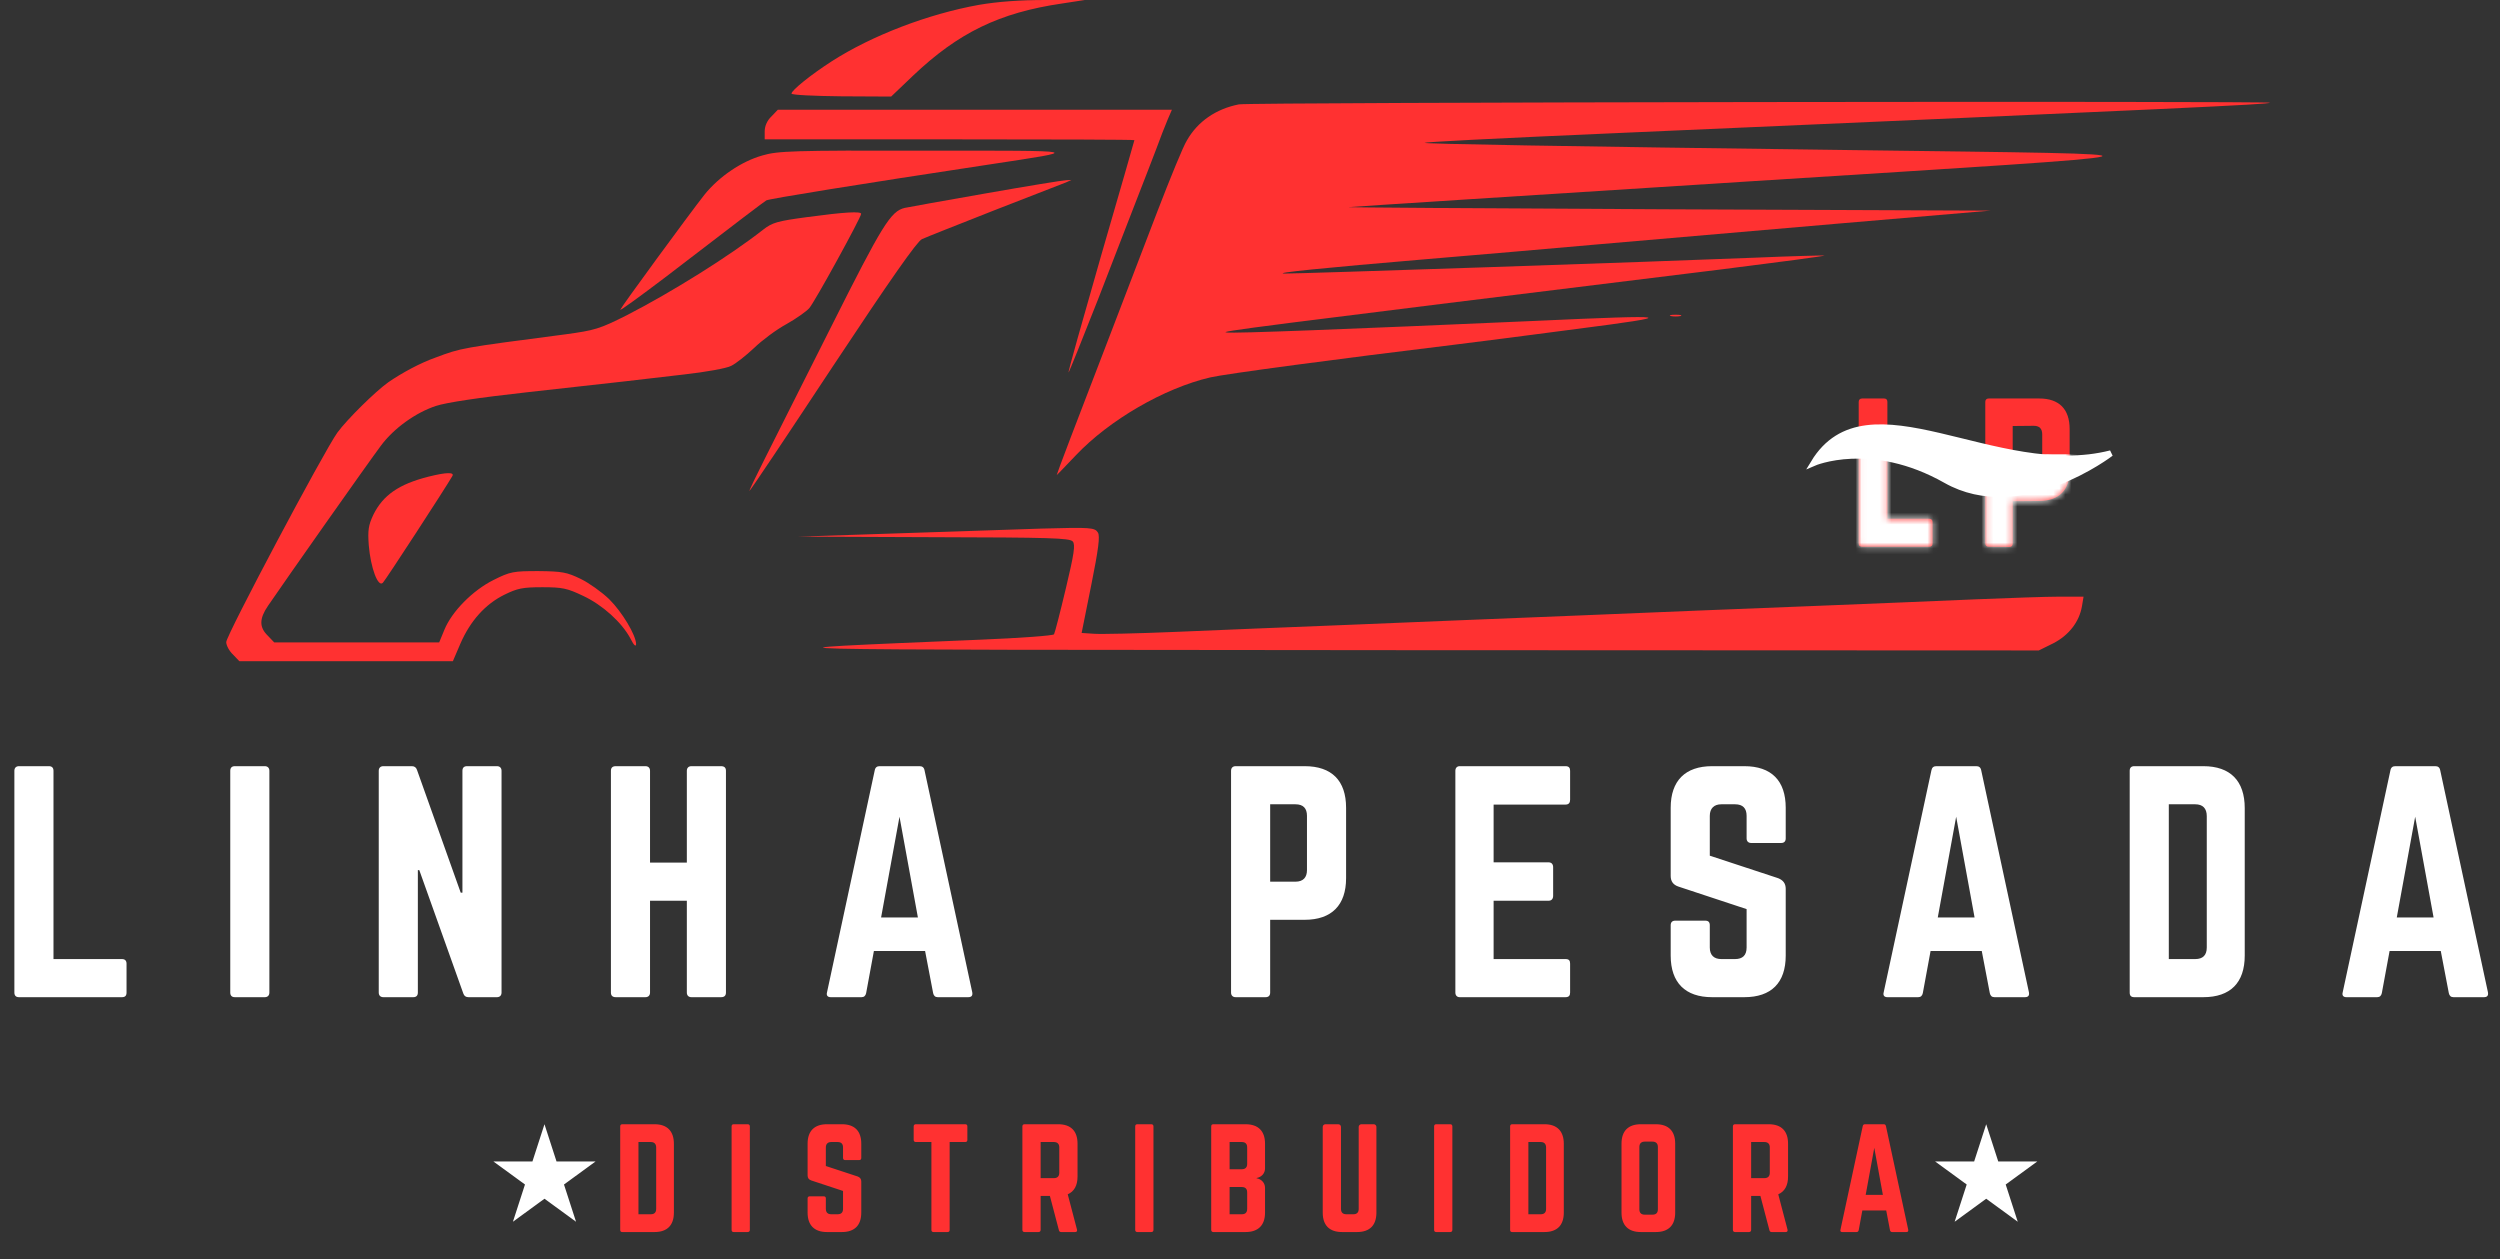 <svg width="417" height="210" viewBox="0 0 417 210" fill="none" xmlns="http://www.w3.org/2000/svg">
<rect x="0" y="0" width="417" height="210" fill="#333333" stroke="none"/>
<g clip-path="url(#clip0_13_87)">
<path d="M163.3 0.808C154.81 2.333 145.426 5.922 138.723 10.231C135.237 12.474 132.02 15.077 132.02 15.615C132.02 15.839 135.773 16.018 140.333 16.064L148.643 16.107L152.263 12.653C159.859 5.43 166.74 2.108 177.152 0.584L180.95 0H174.471C170.091 0 166.473 0.27 163.3 0.808Z" fill="#FF3131"/>
<path d="M206.645 17.41C202.801 18.172 199.764 20.28 197.976 23.421C197.35 24.408 195.16 29.792 193.015 35.357C190.87 40.92 187.341 50.207 185.106 55.997C179.655 70.13 176.259 79.058 176.259 79.239C176.259 79.283 177.688 77.802 179.476 75.918C185.061 70.041 194.178 64.746 201.864 62.952C204.321 62.368 223.536 59.811 242.393 57.522C245.475 57.162 254.726 55.951 262.948 54.875C280.329 52.632 279.527 52.451 255.976 53.529C224.341 54.919 205.928 55.638 204.634 55.459C203.115 55.324 207.404 54.74 286.943 44.958C296.596 43.747 304.37 42.715 304.327 42.626C304.236 42.58 298.965 42.715 292.618 42.985C276.129 43.658 216.117 45.677 214.241 45.631C212.23 45.542 220.631 44.69 238.147 43.209C245.789 42.58 258.657 41.458 266.746 40.741C274.878 40.023 292.841 38.498 306.739 37.287L331.986 35.133L277.694 34.908C247.844 34.773 224.117 34.595 224.965 34.549C225.813 34.46 255.976 32.53 291.993 30.241C367.78 25.44 366.617 25.8 308.973 25.037C260.088 24.408 237.432 24.005 237.611 23.826C237.79 23.691 247.666 23.153 271.438 22.121C363.891 18.083 378.413 17.41 378.637 17.139C378.995 16.826 208.297 17.05 206.645 17.41Z" fill="#FF3131"/>
<path d="M128.669 19.429C127.953 20.102 127.552 21.043 127.552 21.897V23.243H158.385C175.365 23.243 189.217 23.286 189.217 23.378C189.217 23.421 186.714 32.171 183.632 42.761C180.592 53.348 178.135 62.054 178.224 62.144C178.269 62.233 180.503 56.67 183.185 49.85C185.82 42.985 188.816 35.357 189.753 32.889C190.735 30.422 192.076 26.876 192.792 25.038C193.462 23.197 194.356 20.91 194.758 19.967L195.473 18.307H129.74L128.669 19.429Z" fill="#FF3131"/>
<path d="M127.15 25.935C123.665 26.921 119.91 29.479 117.498 32.484C114.816 35.895 103.691 51.105 103.468 51.645C103.376 51.913 106.684 49.491 110.841 46.35C123.799 36.39 127.328 33.741 127.821 33.427C128.268 33.157 143.238 30.735 164.864 27.459C180.816 25.037 181.22 25.127 154.363 25.127C132.155 25.081 129.741 25.172 127.15 25.935Z" fill="#FF3131"/>
<path d="M164.417 32.26C157.536 33.473 151.458 34.549 150.877 34.684C148.554 35.268 147.168 37.511 138.677 54.426C133.942 63.803 128.938 73.809 127.506 76.636C126.077 79.463 124.959 81.797 125.005 81.886C125.094 81.931 131.304 72.642 138.857 61.2C148.508 46.618 152.976 40.247 153.781 39.888C154.452 39.574 159.903 37.42 165.935 35.044C171.968 32.709 177.33 30.6 177.822 30.422L178.716 30.016L177.822 30.062C177.33 30.062 171.297 31.049 164.417 32.26Z" fill="#FF3131"/>
<path d="M134.656 36.209C129.652 36.882 128.847 37.106 127.283 38.317C121.608 42.761 112.046 48.728 104.539 52.586C99.981 54.875 99.222 55.099 94.261 55.773C76.789 58.059 77.012 58.016 72.678 59.63C70.131 60.527 67.049 62.189 64.769 63.76C62.624 65.284 57.889 69.95 56.279 72.15C54.045 75.245 37.735 105.98 37.735 107.102C37.735 107.64 38.227 108.583 38.852 109.167L39.923 110.288H75.539L76.789 107.372C78.444 103.558 80.945 100.777 84.118 99.206C86.307 98.128 87.2 97.949 90.463 97.949C93.815 97.949 94.619 98.128 97.255 99.385C100.517 100.909 103.734 103.826 105.163 106.518C105.702 107.596 106.057 107.955 106.103 107.461C106.103 105.98 103.78 102.077 101.589 99.923C100.382 98.758 98.237 97.231 96.853 96.558C94.53 95.436 93.769 95.301 89.793 95.257C85.636 95.257 85.101 95.346 82.331 96.738C78.89 98.442 75.359 101.987 74.108 105.083L73.26 107.147H45.732L44.661 106.026C43.231 104.634 43.231 103.199 44.706 101.045C47.611 96.782 61.283 77.353 63.563 74.304C65.708 71.431 69.326 68.828 72.724 67.706C74.511 67.125 79.916 66.317 88.005 65.419C94.886 64.657 102.127 63.849 104.092 63.625C106.057 63.4 110.571 62.862 114.146 62.457C117.721 62.054 121.25 61.425 121.966 61.022C122.725 60.662 124.424 59.316 125.764 58.059C127.105 56.759 129.517 54.964 131.172 54.067C132.779 53.17 134.478 51.959 134.97 51.421C135.864 50.432 143.639 36.255 143.639 35.671C143.639 35.222 140.957 35.357 134.656 36.209Z" fill="#FF3131"/>
<path d="M278.722 52.721C279.123 52.81 279.839 52.81 280.286 52.721C280.687 52.586 280.33 52.497 279.482 52.497C278.633 52.497 278.275 52.586 278.722 52.721Z" fill="#FF3131"/>
<path d="M71.472 79.507C66.511 80.764 63.876 82.605 62.266 85.879C61.463 87.584 61.329 88.438 61.507 90.906C61.819 94.719 63.071 98.085 63.876 97.187C64.322 96.738 74.108 81.707 75.448 79.418C75.852 78.745 74.511 78.745 71.472 79.507Z" fill="#FF3131"/>
<path d="M173.801 88.167C170.85 88.257 160.484 88.616 150.788 88.93L133.137 89.513L155.749 89.603C175.187 89.649 178.447 89.738 178.94 90.322C179.386 90.859 179.163 92.385 177.777 98.174C176.84 102.123 175.946 105.577 175.812 105.801C175.677 106.026 170.137 106.429 163.523 106.699C122.055 108.448 119.285 108.359 233.054 108.448L340.075 108.494L342.441 107.326C345.079 105.98 346.821 103.737 347.268 101.134L347.537 99.52H343.559C341.37 99.52 335.068 99.744 329.528 99.968C323.989 100.193 311.743 100.731 302.271 101.09C292.798 101.45 275.325 102.166 263.394 102.66C251.464 103.153 234.08 103.826 224.742 104.231C215.403 104.59 202.534 105.128 196.143 105.396C189.753 105.667 183.586 105.801 182.469 105.712L180.415 105.577L182.022 97.59C183.23 91.579 183.497 89.425 183.139 88.84C182.603 87.989 181.979 87.943 173.801 88.167Z" fill="#FF3131"/>
<path d="M8.922 159.972H20.338C20.866 159.972 21.106 160.261 21.106 160.743V165.56C21.106 166.089 20.866 166.33 20.338 166.33H3.166C2.686 166.33 2.398 166.089 2.398 165.56V128.569C2.398 128.087 2.686 127.798 3.166 127.798H8.155C8.682 127.798 8.922 128.087 8.922 128.569V159.972ZM39.175 127.798H44.164C44.644 127.798 44.932 128.087 44.932 128.569V165.56C44.932 166.041 44.644 166.33 44.164 166.33H39.175C38.648 166.33 38.408 166.041 38.408 165.56V128.569C38.408 128.087 38.648 127.798 39.175 127.798ZM77.901 127.798H82.89C83.369 127.798 83.657 128.087 83.657 128.569V165.56C83.657 166.041 83.369 166.33 82.89 166.33H78.141C77.709 166.33 77.421 166.138 77.277 165.704L69.938 145.138H69.698V165.56C69.698 166.041 69.459 166.33 68.931 166.33H63.943C63.463 166.33 63.175 166.041 63.175 165.56V128.569C63.175 128.087 63.463 127.798 63.943 127.798H68.691C69.123 127.798 69.411 127.991 69.555 128.424L76.846 148.894H77.133V128.569C77.133 128.087 77.373 127.798 77.901 127.798ZM114.565 143.885V128.569C114.565 128.087 114.853 127.798 115.333 127.798H120.273C120.849 127.798 121.089 128.087 121.089 128.569V165.56C121.089 166.041 120.849 166.33 120.273 166.33H115.333C114.853 166.33 114.565 166.041 114.565 165.56V150.243H108.425V165.56C108.425 166.041 108.137 166.33 107.658 166.33H102.717C102.141 166.33 101.902 166.041 101.902 165.56V128.569C101.902 128.087 102.141 127.798 102.717 127.798H107.658C108.137 127.798 108.425 128.087 108.425 128.569V143.885H114.565ZM161.5 166.33H156.415C155.984 166.33 155.744 166.089 155.648 165.656L154.305 158.624H145.766L144.471 165.656C144.375 166.089 144.136 166.33 143.704 166.33H138.571C138.044 166.33 137.804 166.041 137.948 165.511L145.91 128.472C146.006 127.991 146.294 127.798 146.726 127.798H153.393C153.825 127.798 154.113 127.991 154.209 128.472L162.171 165.511C162.267 166.041 162.076 166.33 161.5 166.33ZM153.106 153.037L150.036 136.227L146.966 153.037H153.106ZM205.34 165.56V128.569C205.34 128.087 205.628 127.798 206.107 127.798H217.62C222.129 127.798 224.527 130.206 224.527 134.734V146.486C224.527 150.966 222.129 153.422 217.62 153.422H211.864V165.56C211.864 166.041 211.624 166.33 211.096 166.33H206.107C205.628 166.33 205.34 166.041 205.34 165.56ZM211.864 147.064H216.085C217.38 147.064 218.003 146.342 218.003 145.138V136.082C218.003 134.83 217.38 134.156 216.085 134.156H211.864V147.064ZM261.894 128.569V133.385C261.894 133.867 261.702 134.204 261.126 134.204H249.135V143.837H258.296C258.776 143.837 259.064 144.126 259.064 144.656V149.424C259.064 149.954 258.776 150.243 258.296 150.243H249.135V159.972H261.126C261.702 159.972 261.894 160.213 261.894 160.743V165.56C261.894 166.041 261.702 166.33 261.126 166.33H243.474C243.043 166.33 242.755 166.041 242.755 165.56V128.569C242.755 128.087 243.043 127.798 243.474 127.798H261.126C261.702 127.798 261.894 128.087 261.894 128.569ZM285.578 127.798H290.95C295.459 127.798 297.858 130.206 297.858 134.734V139.839C297.858 140.321 297.618 140.61 297.09 140.61H292.102C291.622 140.61 291.334 140.321 291.334 139.839V136.082C291.334 134.83 290.71 134.156 289.415 134.156H287.113C285.914 134.156 285.194 134.83 285.194 136.082V142.729L296.61 146.486C297.426 146.823 297.858 147.353 297.858 148.268V159.394C297.858 163.922 295.459 166.33 290.95 166.33H285.578C281.117 166.33 278.671 163.922 278.671 159.394V154.337C278.671 153.807 278.958 153.566 279.438 153.566H284.427C284.954 153.566 285.194 153.807 285.194 154.337V158.046C285.194 159.346 285.914 159.972 287.113 159.972H289.415C290.662 159.972 291.334 159.346 291.334 158.046V151.64L279.966 147.883C279.102 147.594 278.671 147.016 278.671 146.101V134.734C278.671 130.206 281.117 127.798 285.578 127.798ZM337.753 166.33H332.669C332.237 166.33 331.997 166.089 331.901 165.656L330.558 158.624H322.02L320.725 165.656C320.629 166.089 320.389 166.33 319.957 166.33H314.825C314.297 166.33 314.057 166.041 314.201 165.511L322.164 128.472C322.26 127.991 322.548 127.798 322.979 127.798H329.647C330.079 127.798 330.366 127.991 330.462 128.472L338.425 165.511C338.521 166.041 338.329 166.33 337.753 166.33ZM329.359 153.037L326.289 136.227L323.219 153.037H329.359ZM355.234 165.56V128.569C355.234 128.087 355.473 127.798 356.001 127.798H367.513C372.022 127.798 374.421 130.255 374.421 134.782V159.394C374.421 163.922 372.022 166.33 367.513 166.33H356.001C355.473 166.33 355.234 166.089 355.234 165.56ZM361.757 159.972H366.17C367.417 159.972 368.089 159.346 368.089 158.046V136.131C368.089 134.83 367.417 134.156 366.17 134.156H361.757V159.972ZM414.316 166.33H409.232C408.8 166.33 408.56 166.089 408.464 165.656L407.121 158.624H398.583L397.288 165.656C397.192 166.089 396.952 166.33 396.52 166.33H391.388C390.86 166.33 390.62 166.041 390.764 165.511L398.727 128.472C398.823 127.991 399.111 127.798 399.542 127.798H406.21C406.642 127.798 406.929 127.991 407.025 128.472L414.988 165.511C415.084 166.041 414.892 166.33 414.316 166.33ZM405.922 153.037L402.852 136.227L399.782 153.037H405.922Z" fill="white"/>
<path d="M103.451 205.145V187.883C103.451 187.658 103.562 187.523 103.809 187.523H109.181C111.285 187.523 112.405 188.669 112.405 190.782V202.268C112.405 204.381 111.285 205.505 109.181 205.505H103.809C103.562 205.505 103.451 205.392 103.451 205.145ZM106.495 202.538H108.554C109.136 202.538 109.45 202.245 109.45 201.639V191.411C109.45 190.805 109.136 190.49 108.554 190.49H106.495V202.538ZM122.388 187.523H124.716C124.94 187.523 125.074 187.658 125.074 187.883V205.145C125.074 205.37 124.94 205.505 124.716 205.505H122.388C122.142 205.505 122.03 205.37 122.03 205.145V187.883C122.03 187.658 122.142 187.523 122.388 187.523ZM137.93 187.523H140.438C142.542 187.523 143.661 188.647 143.661 190.76V193.142C143.661 193.367 143.549 193.502 143.303 193.502H140.975C140.751 193.502 140.617 193.367 140.617 193.142V191.389C140.617 190.805 140.326 190.49 139.721 190.49H138.647C138.087 190.49 137.751 190.805 137.751 191.389V194.491L143.079 196.244C143.46 196.401 143.661 196.649 143.661 197.076V202.268C143.661 204.381 142.542 205.505 140.438 205.505H137.93C135.849 205.505 134.707 204.381 134.707 202.268V199.908C134.707 199.661 134.841 199.548 135.065 199.548H137.393C137.639 199.548 137.751 199.661 137.751 199.908V201.639C137.751 202.245 138.087 202.538 138.647 202.538H139.721C140.303 202.538 140.617 202.245 140.617 201.639V198.649L135.311 196.896C134.908 196.761 134.707 196.491 134.707 196.064V190.76C134.707 188.647 135.849 187.523 137.93 187.523ZM152.76 187.523H160.998C161.244 187.523 161.356 187.658 161.356 187.883V190.13C161.356 190.355 161.244 190.49 160.998 190.49H158.401V205.145C158.401 205.392 158.289 205.505 158.043 205.505H155.715C155.491 205.505 155.357 205.392 155.357 205.145V190.49H152.76C152.536 190.49 152.402 190.355 152.402 190.13V187.883C152.402 187.658 152.536 187.523 152.76 187.523ZM179.733 190.76V196.244C179.733 197.75 179.174 198.739 178.099 199.211L179.644 205.1C179.711 205.37 179.577 205.505 179.33 205.505H177.002C176.779 205.505 176.667 205.392 176.622 205.19L175.122 199.481H173.578V205.145C173.578 205.37 173.443 205.505 173.219 205.505H170.891C170.668 205.505 170.533 205.37 170.533 205.145V187.883C170.533 187.658 170.668 187.523 170.891 187.523H176.51C178.614 187.523 179.733 188.647 179.733 190.76ZM173.578 196.514H175.794C176.376 196.514 176.689 196.199 176.689 195.615V191.389C176.689 190.805 176.376 190.49 175.794 190.49H173.578V196.514ZM189.711 187.523H192.039C192.263 187.523 192.398 187.658 192.398 187.883V205.145C192.398 205.37 192.263 205.505 192.039 205.505H189.711C189.465 205.505 189.353 205.37 189.353 205.145V187.883C189.353 187.658 189.465 187.523 189.711 187.523ZM211.007 190.76V194.895C211.007 195.727 210.402 196.356 209.596 196.491V196.536C210.402 196.671 211.007 197.3 211.007 198.132V202.268C211.007 204.381 209.865 205.505 207.761 205.505H202.388C202.164 205.505 202.03 205.37 202.03 205.145V187.883C202.03 187.635 202.164 187.523 202.388 187.523H207.761C209.865 187.523 211.007 188.647 211.007 190.76ZM208.029 194.154V191.389C208.029 190.805 207.738 190.49 207.134 190.49H205.097V195.03H207.134C207.716 195.03 208.029 194.716 208.029 194.154ZM208.029 201.639V198.896C208.029 198.312 207.738 197.997 207.134 197.997H205.097V202.538H207.134C207.716 202.538 208.029 202.245 208.029 201.639ZM227.078 187.523H229.138C229.384 187.523 229.585 187.725 229.585 187.972V202.268C229.585 204.381 228.466 205.505 226.362 205.505H223.855C221.751 205.505 220.631 204.381 220.631 202.268V187.972C220.631 187.725 220.833 187.523 221.079 187.523H223.228C223.474 187.523 223.676 187.725 223.676 187.972V201.639C223.676 202.245 223.989 202.538 224.571 202.538H225.735C226.317 202.538 226.631 202.245 226.631 201.639V187.972C226.631 187.725 226.832 187.523 227.078 187.523ZM239.569 187.523H241.897C242.121 187.523 242.255 187.658 242.255 187.883V205.145C242.255 205.37 242.121 205.505 241.897 205.505H239.569C239.323 205.505 239.211 205.37 239.211 205.145V187.883C239.211 187.658 239.323 187.523 239.569 187.523ZM251.888 205.145V187.883C251.888 187.658 252 187.523 252.247 187.523H257.619C259.723 187.523 260.842 188.669 260.842 190.782V202.268C260.842 204.381 259.723 205.505 257.619 205.505H252.247C252 205.505 251.888 205.392 251.888 205.145ZM254.933 202.538H256.992C257.574 202.538 257.888 202.245 257.888 201.639V191.411C257.888 190.805 257.574 190.49 256.992 190.49H254.933V202.538ZM270.468 202.268V190.76C270.468 188.647 271.587 187.523 273.691 187.523H276.199C278.303 187.523 279.422 188.647 279.422 190.76V202.268C279.422 204.381 278.303 205.505 276.199 205.505H273.691C271.587 205.505 270.468 204.381 270.468 202.268ZM274.341 202.605H275.639C276.221 202.605 276.534 202.313 276.534 201.706V191.322C276.534 190.737 276.221 190.423 275.639 190.423H274.341C273.759 190.423 273.445 190.737 273.445 191.322V201.706C273.445 202.313 273.759 202.605 274.341 202.605ZM298.248 190.76V196.244C298.248 197.75 297.688 198.739 296.614 199.211L298.158 205.1C298.225 205.37 298.091 205.505 297.845 205.505H295.517C295.293 205.505 295.181 205.392 295.136 205.19L293.636 199.481H292.092V205.145C292.092 205.37 291.958 205.505 291.734 205.505H289.406C289.182 205.505 289.048 205.37 289.048 205.145V187.883C289.048 187.658 289.182 187.523 289.406 187.523H295.024C297.129 187.523 298.248 188.647 298.248 190.76ZM292.092 196.514H294.308C294.89 196.514 295.203 196.199 295.203 195.615V191.389C295.203 190.805 294.89 190.49 294.308 190.49H292.092V196.514ZM317.979 205.505H315.606C315.405 205.505 315.293 205.392 315.248 205.19L314.621 201.908H310.637L310.033 205.19C309.988 205.392 309.876 205.505 309.674 205.505H307.279C307.033 205.505 306.921 205.37 306.988 205.122L310.704 187.838C310.749 187.613 310.883 187.523 311.085 187.523H314.196C314.398 187.523 314.532 187.613 314.577 187.838L318.293 205.122C318.337 205.37 318.248 205.505 317.979 205.505ZM314.062 199.301L312.629 191.456L311.197 199.301H314.062Z" fill="#FF3131"/>
<path d="M314.816 86.53H321.781C322.168 86.53 322.344 86.742 322.344 87.095V90.627C322.344 91.016 322.168 91.192 321.781 91.192H310.595C310.243 91.192 310.032 91.016 310.032 90.627V67.033C310.032 66.68 310.243 66.468 310.595 66.468H314.253C314.64 66.468 314.816 66.68 314.816 67.033V86.53ZM331.145 90.627V67.033C331.145 66.68 331.356 66.468 331.708 66.468H340.15C343.456 66.468 345.215 68.234 345.215 71.554V78.477C345.215 81.762 343.456 83.528 340.15 83.563L335.718 83.599V90.663C335.718 91.016 335.542 91.228 335.155 91.228L331.708 91.192C331.356 91.192 331.145 90.981 331.145 90.627ZM335.718 79.042L339.235 79.007C340.185 79.007 340.642 78.477 340.642 77.594V72.437C340.642 71.519 340.185 71.024 339.235 71.024L335.718 71.059V79.042Z" fill="#FF3131"/>
<mask id="mask0_13_87" style="mask-type:alpha" maskUnits="userSpaceOnUse" x="310" y="66" width="36" height="26">
<path d="M314.816 86.53H321.781C322.168 86.53 322.344 86.742 322.344 87.095V90.627C322.344 91.016 322.168 91.192 321.781 91.192H310.595C310.243 91.192 310.032 91.016 310.032 90.627V67.033C310.032 66.68 310.243 66.468 310.595 66.468H314.253C314.64 66.468 314.816 66.68 314.816 67.033V86.53ZM331.145 90.627V67.033C331.145 66.68 331.356 66.468 331.708 66.468H340.15C343.456 66.468 345.215 68.234 345.215 71.554V78.477C345.215 81.762 343.456 83.528 340.15 83.563L335.718 83.599V90.663C335.718 91.016 335.542 91.228 335.155 91.228L331.708 91.192C331.356 91.192 331.145 90.981 331.145 90.627ZM335.718 79.042L339.235 79.007C340.185 79.007 340.642 78.477 340.642 77.594V72.437C340.642 71.519 340.185 71.024 339.235 71.024L335.718 71.059V79.042Z" fill="#FF3131"/>
</mask>
<g mask="url(#mask0_13_87)">
<path d="M308.273 75.78H346.647V93.119H308.273V75.78Z" fill="white"/>
</g>
<path d="M90.819 187.523L92.829 193.736H99.335L94.072 197.575L96.082 203.787L90.819 199.948L85.556 203.787L87.566 197.575L82.303 193.736H88.809L90.819 187.523Z" fill="white"/>
<path d="M331.298 187.523L333.308 193.736H339.814L334.55 197.575L336.561 203.787L331.298 199.948L326.035 203.787L328.045 197.575L322.782 193.736H329.287L331.298 187.523Z" fill="white"/>
<path d="M352.084 75.615C332.896 80.511 311.471 62.449 302.517 77.22C302.517 77.22 312.11 73.046 324.582 80.11C337.054 87.174 352.084 75.615 352.084 75.615Z" fill="white" stroke="white"/>
</g>
<defs>
<clipPath id="clip0_13_87">
<rect width="417" height="210" fill="white"/>
</clipPath>
</defs>
</svg>
